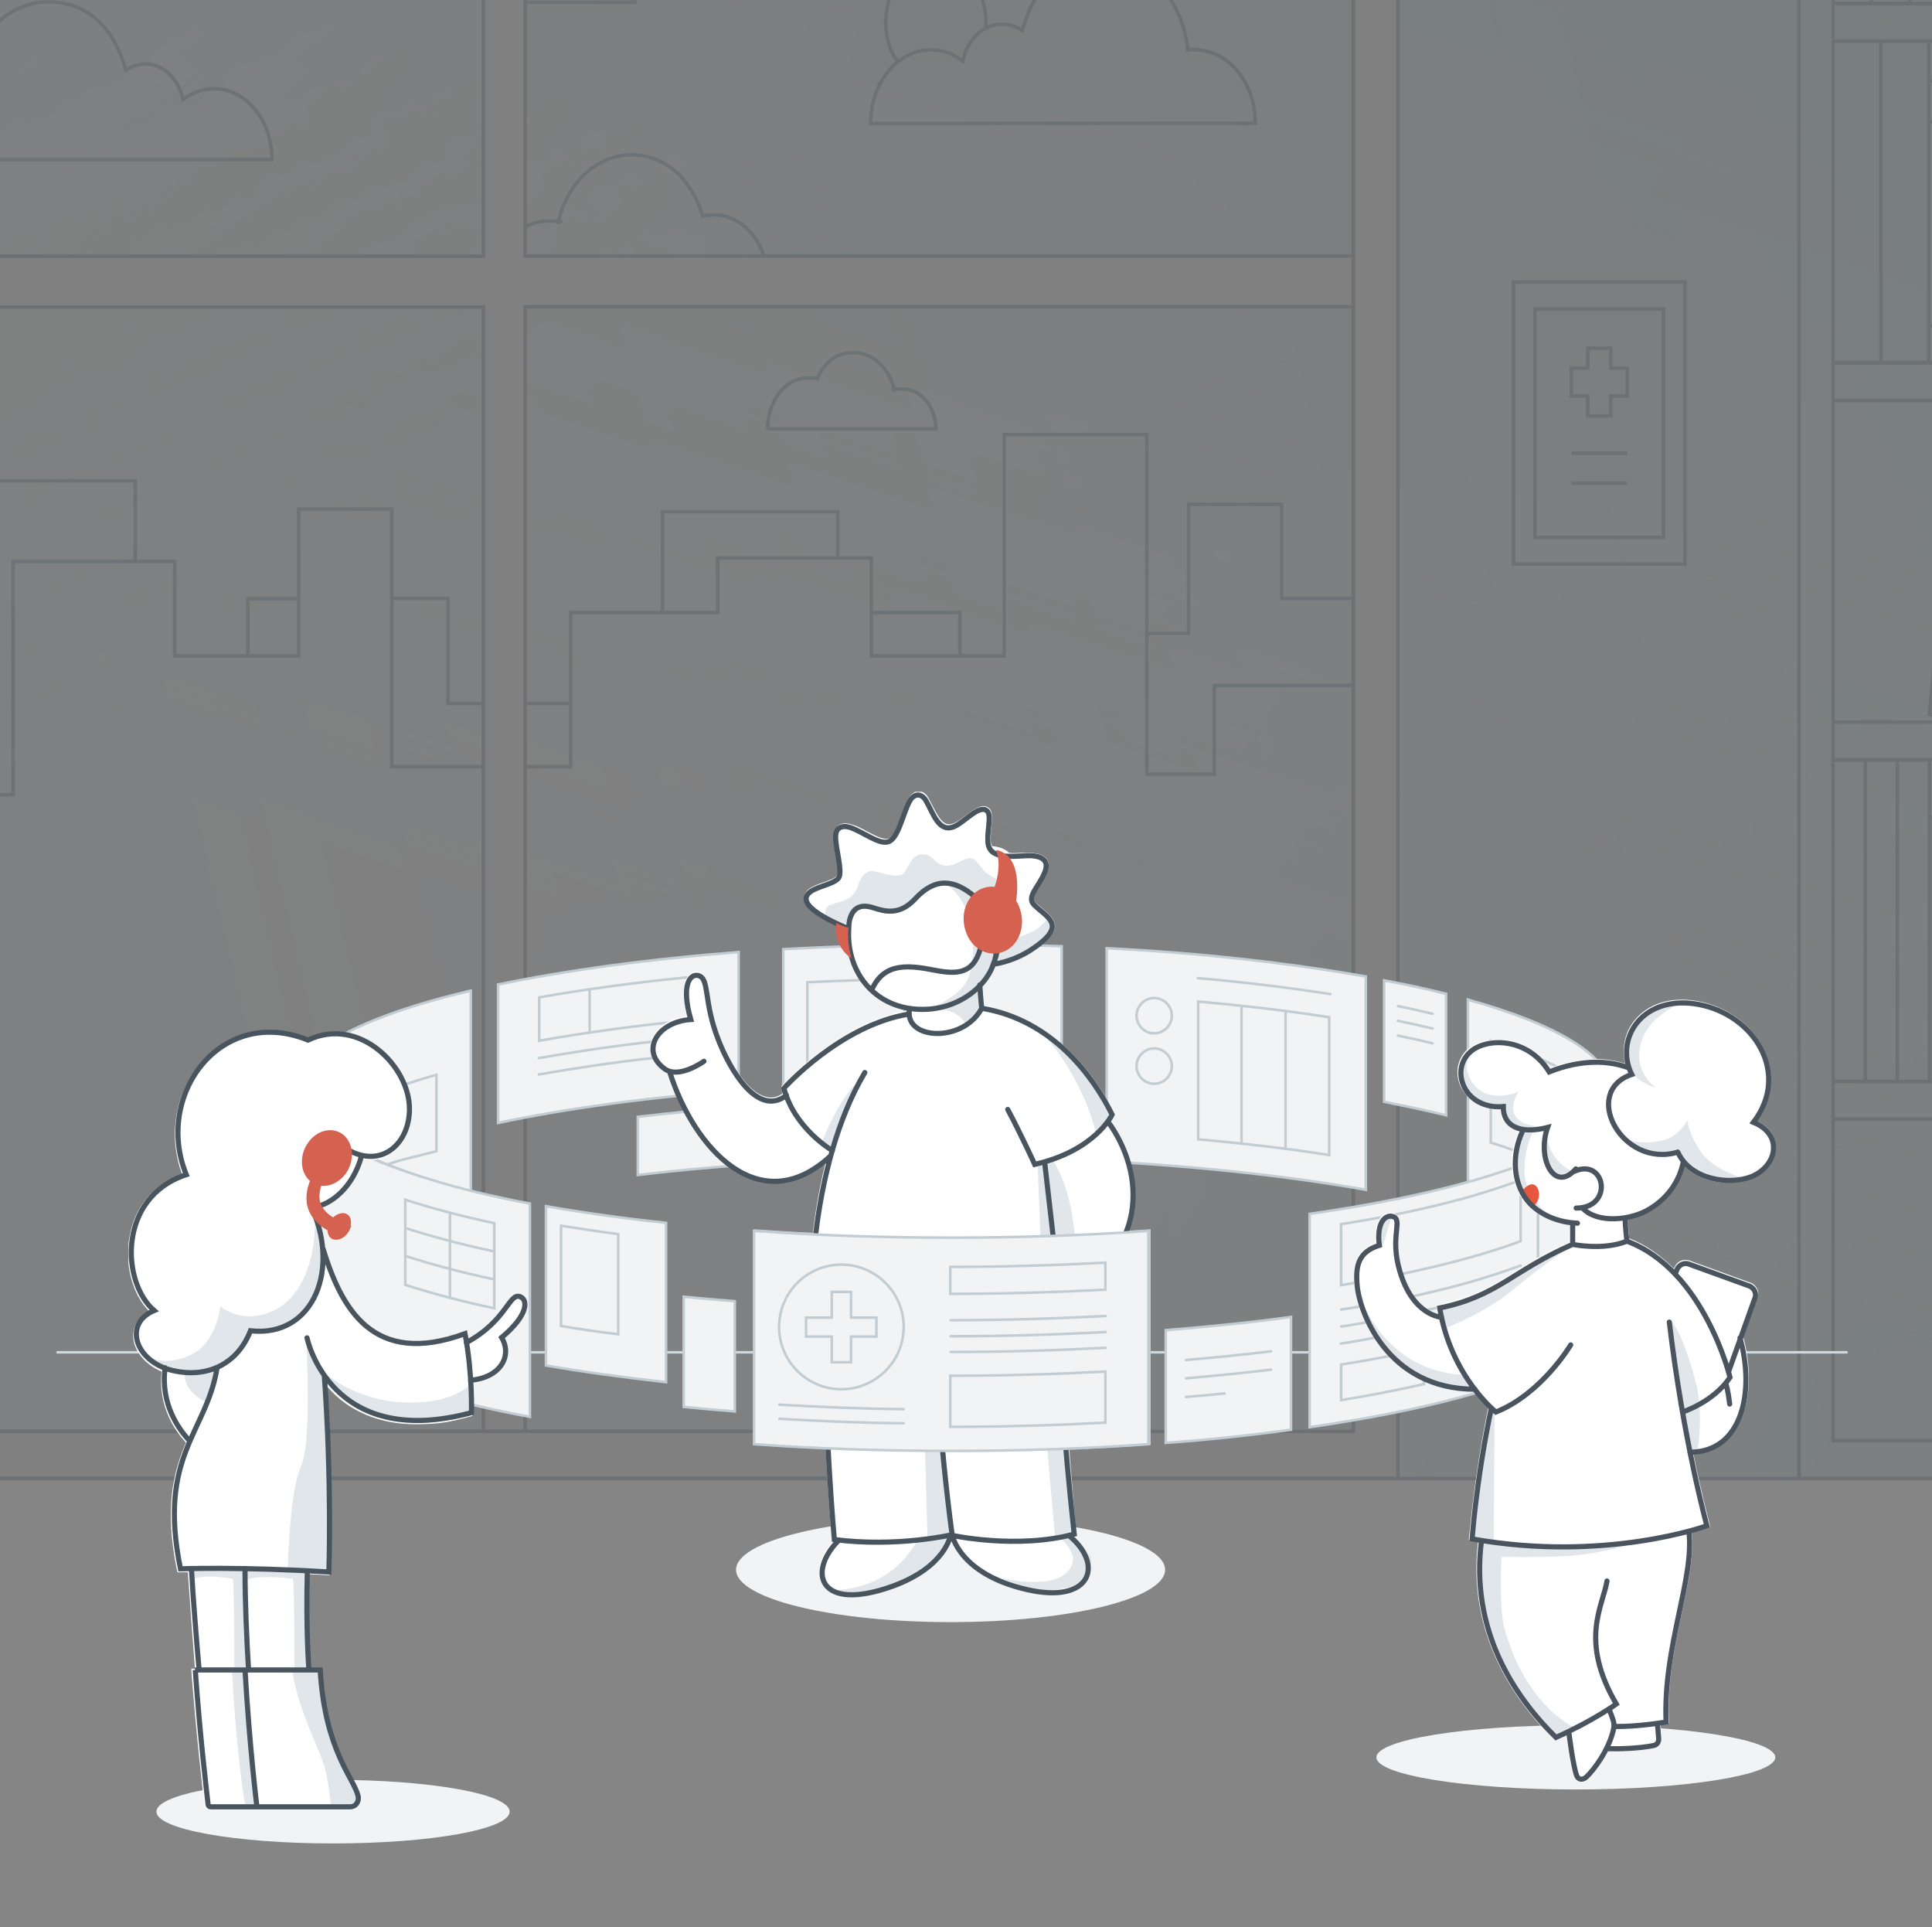 <?xml version="1.0" encoding="UTF-8"?>
<svg xmlns="http://www.w3.org/2000/svg" xmlns:xlink="http://www.w3.org/1999/xlink" version="1.1" viewBox="0 0 601.6 600">
  <rect x="0" y="0" width="601.6" height="600" fill="#333333" stroke="none"/>
  <!-- Generator: Adobe Illustrator 29.8.2, SVG Export Plug-In . SVG Version: 2.1.1 Build 3)  -->
  <defs>
    <style>
      .st0, .st1, .st2, .st3, .st4, .st5, .st6 {
        fill: none;
      }

      .st7, .st1, .st2 {
        stroke-width: 1.1px;
      }

      .st7, .st1, .st2, .st3 {
        stroke: #c2ccd3;
      }

      .st7, .st1, .st2, .st3, .st4, .st5, .st8 {
        stroke-miterlimit: 10;
      }

      .st7, .st2, .st3, .st4, .st5, .st6 {
        stroke-linecap: round;
      }

      .st7, .st9 {
        fill: #f2f3f4;
      }

      .st10 {
        fill: url(#linear-gradient2);
      }

      .st11 {
        opacity: .2;
      }

      .st11, .st12 {
        mix-blend-mode: multiply;
      }

      .st13 {
        fill: #e5573f;
      }

      .st14 {
        isolation: isolate;
      }

      .st3, .st6 {
        stroke-width: .8px;
      }

      .st15 {
        clip-path: url(#clippath-1);
      }

      .st16 {
        clip-path: url(#clippath-3);
      }

      .st17 {
        clip-path: url(#clippath-2);
      }

      .st18 {
        fill: #fff;
      }

      .st19 {
        fill: #e0e6ea;
      }

      .st20, .st8 {
        fill: #d56251;
      }

      .st21 {
        fill: url(#linear-gradient1);
      }

      .st21, .st22 {
        fill-opacity: .4;
      }

      .st23 {
        fill: url(#linear-gradient3);
        fill-opacity: .2;
      }

      .st24 {
        opacity: .4;
      }

      .st4 {
        stroke: #48545e;
      }

      .st4, .st5 {
        stroke-width: 1.6px;
      }

      .st5 {
        stroke: #49545e;
      }

      .st22 {
        fill: url(#linear-gradient);
      }

      .st8 {
        stroke: #d56251;
        stroke-width: 1.9px;
      }

      .st25 {
        clip-path: url(#clippath);
      }

      .st6 {
        stroke: #ced8dd;
        stroke-linejoin: round;
      }
    </style>
    <linearGradient id="linear-gradient" x1="-334.5" y1="660.2" x2="681.8" y2="-17.6" gradientTransform="translate(0 600) scale(1 -1)" gradientUnits="userSpaceOnUse">
      <stop offset=".5" stop-color="#f8f8f8"/>
      <stop offset="1" stop-color="#29d5fb"/>
    </linearGradient>
    <linearGradient id="linear-gradient1" x1="152.3" y1="318.6" x2="284.7" y2="710.4" gradientTransform="translate(0 600) scale(1 -1)" gradientUnits="userSpaceOnUse">
      <stop offset="0" stop-color="#f2f3f4" stop-opacity="0"/>
      <stop offset=".5" stop-color="#80e3e5" stop-opacity=".6"/>
      <stop offset="1" stop-color="#1ca2c2"/>
    </linearGradient>
    <linearGradient id="linear-gradient2" x1="81" y1="417.1" x2="-235.3" y2="769.3" gradientTransform="translate(0 600) scale(1 -1)" gradientUnits="userSpaceOnUse">
      <stop offset="0" stop-color="#fafafa" stop-opacity="0"/>
      <stop offset="1" stop-color="#80e3e5"/>
    </linearGradient>
    <linearGradient id="linear-gradient3" x1="577.8" y1="431.1" x2="-439.9" y2="192.5" gradientTransform="translate(0 600) scale(1 -1)" gradientUnits="userSpaceOnUse">
      <stop offset="0" stop-color="#fff" stop-opacity="0"/>
      <stop offset="1" stop-color="#80e3e5"/>
    </linearGradient>
    <clipPath id="clippath">
      <rect class="st0" x="40" y="320.6" width="124.3" height="242.8"/>
    </clipPath>
    <clipPath id="clippath-1">
      <rect class="st0" x="421.6" y="311.1" width="131.5" height="246.2"/>
    </clipPath>
    <clipPath id="clippath-2">
      <rect class="st0" x="202.5" y="246.5" width="160.3" height="258.5"/>
    </clipPath>
    <clipPath id="clippath-3">
      <rect class="st0" x="234.4" y="382.8" width="123.7" height="69.3"/>
    </clipPath>
  </defs>
  <g class="st14">
    <g id="Layer_1">
      <g class="st24">
        <path class="st9" d="M-375.8,603.2c-10.1,0-18.2-9.9-18.2-22.2V-45.8c0-12.3,8.2-22.2,18.2-22.2H689.8c10.1,0,18.2,9.9,18.2,22.2v626.7c0,12.3-8.2,22.2-18.2,22.2H-375.8Z"/>
        <path class="st2" d="M421.4,213.4h-43.3v27.6h-21v-105.7h-44.4v68.9h-41.4v-30.5h-47.8v17h-45.8v48h-55.7v-80.2h-29v45.7h-38.6v-29.4H4.1v72.6h-36.1v-45.4h-32.1v32.6h-24.6v-44.2h-18.7M42.1,174.7v-25H-9.2v40.5h-38v-55h-35.2v31.9h-25M121.9,186.3h17.6v32.7h38.1M77.2,204.2v-17.8h15.7M206.3,190.7v-31.4h54.6v14.4M271.2,190.7h27.7v13.4M357,197.2h13.1v-40.2h29v29.3h22.2"/>
        <path class="st2" d="M-12.8,27.7c.8,0,1.5,0,2.3.2C-9,12.5,1.8.6,14.9.6s20.9,8.9,24.3,21.3c1.8-1.2,3.8-2,6-2,5.7,0,10.4,4.7,11.8,11.1,2.8-2.1,6.1-3.4,9.6-3.4,10,0,18.1,9.9,18.1,22.1H-31c0-12.2,8.1-22.1,18.1-22.1h0Z"/>
        <path class="st2" d="M185.3,85.1h-29.9c.9-9.2,7.2-16.3,15-16.3s2.3.2,3.4.5c2.7-12.2,11.9-21.1,22.8-21.1s19,8,22.2,19.1c1.1-.3,2.3-.4,3.5-.4,8.7,0,15.8,8,16.7,18.3h-53.6Z"/>
        <path class="st2" d="M238.9,133.5h52.5c0-6.9-4.6-12.4-10.2-12.4s-1.9.2-2.7.4c-1.5-6.8-6.6-11.7-12.6-11.7s-9.2,3.3-11.4,8.1c-.9-.2-1.7-.3-2.6-.3-3,0-5.7,1.2-7.9,3.2,0,0-5,4.4-5,12.7h0Z"/>
        <path class="st2" d="M189.2-9.8c-.6,0-1.3,0-1.9.3-2.6-5-7.1-8.3-12.3-8.3s-11,4.3-13.3,10.5c-.4,0-.8-.1-1.3-.1-3.7,0-6.7,3.6-6.7,8.1h44c0-5.8-3.8-10.4-8.6-10.4Z"/>
        <path class="st2" d="M-84.2-1.9c.8,0,1.6.1,2.3.3,3.2-6.1,8.7-10.2,15.1-10.2s13.5,5.3,16.3,12.9c.5-.1,1-.2,1.6-.2,4.5,0,8.2,4.5,8.2,10h-54c0-7.1,4.7-12.8,10.5-12.8Z"/>
        <path class="st7" d="M291.4,26c8.6,0,15.6-8.5,15.6-19s-7-19-15.6-19-15.6,8.5-15.6,19,7,19,15.6,19Z"/>
        <path class="st7" d="M372.2,15.4c-.8,0-1.6,0-2.3.2-1.7-15.9-12.8-28.2-26.4-28.2s-21.6,9.2-25.2,22.1c-1.8-1.3-4-2-6.3-2-5.9,0-10.8,4.9-12.2,11.5-2.9-2.2-6.3-3.5-9.9-3.5-10.4,0-18.8,10.2-18.8,22.9h119.8c0-12.6-8.4-22.9-18.8-22.9h0Z"/>
        <g class="st11">
          <path class="st22" d="M-394-68H708v671.2H-394V-68Z"/>
          <path class="st21" d="M-394-68H708v671.2H-394V-68Z"/>
          <path class="st10" d="M-394-68H708v671.2H-394V-68Z"/>
          <path class="st23" d="M-394-68H708v671.2H-394V-68Z"/>
        </g>
        <path class="st18" d="M-394,459.8H708v131.2c0,6.7-4.5,12.2-10,12.2H-384c-5.5,0-10-5.4-10-12.2v-131.2Z"/>
        <path class="st1" d="M-394,460.3H708M-246.3-68V460.3M-394,448.5h137.2V-68,1.1h-19.3M-394,12.8h137.2M-256.8,12.8V1.1h-137.2M-256.8,12.8h-14.9M-256.8,12.8v99.9h-14.9M-394,124.7h137.2v-11.7h-137.2M-394,236.5h137.2v-11.7h-137.2M-394,348.4h137.2v-11.7h-137.2,17.6M-355.3,348.4v100.1M-376.4,336.7v-82.2M-376.4,336.7h13.4M-376.4,254.5h-17.6M-376.4,254.5h13.4M-363,254.5v82.2M-363,254.5h13.4M-363,336.7h13.4M-349.6,254.5v82.2M-349.6,254.5h13.4M-349.6,336.7h13.4M-336.2,254.5v82.2M-336.2,254.5h13.4M-336.2,336.7h13.4M-322.8,254.5v82.2M-322.8,254.5h18.7M-322.8,336.7h18.7M-304.1,254.5v82.2M-304.1,254.5h18.7M-304.1,336.7h18.7M-285.5,254.5v82.2M-285.5,254.5h18.7M-285.5,336.7h18.7M-266.8,254.5v82.2M-266.8,254.5h10v82.2h-10M-304.1,262.7h37.3M-304.1,328.6h37.3M-383.4,124.7v100.1M-363,124.7v100.1M-334,124.7h-8.6v100.1h8.6M-334,124.7v100.1M-334,124.7h8.6M-334,224.8h8.6M-325.4,124.7v100.1M-325.4,124.7h8.6v100.1M-325.4,224.8h8.6M-316.7,224.8v-95h12.6v95h-12.6ZM-291.5,129.9h-12.6v95h12.6M-291.5,129.9v95M-291.5,129.9h12.6v95h-12.6M-342.6,135.3h-51.4M-342.6,213.4h-51.4M-286.6,12.8h-14.9v99.9h14.9M-286.6,12.8v99.9M-286.6,12.8h14.9M-286.6,112.8h14.9M-271.7,12.8v99.9M-276.1-68V1.1M-276.1,1.1h-19.3v-69.1M-301.6-68V1.1M-301.6,1.1h6.2v-69.1M-301.6,1.1h-6.2v-69.1M-314-68V1.1h6.2v-69.1M-394,113h58v-16.8h-58M-314-14V1.1h-57.6v-15.1M-314-14h-57.6M-314-14v-15.1M-371.6-14v-15.1h57.6M-314-29h-49,0v-15.1h49v15.1ZM560.2,460.2V-68M570.8-68V448.5h137.2M708,1.1h-137.2v11.7h137.2M708,113h-137.2v11.7h137.2M708,224.8h-137.2v11.7h137.2M708,336.7h-137.2v11.7h137.2M669.3,348.4v100.1M708,254.5h-17.6M690.4,254.5v82.2M690.4,254.5h-13.4M690.4,336.7h17.6M690.4,336.7h-13.4M677,336.7v-82.2M677,336.7h-13.4M677,254.5h-13.4M663.6,336.7v-82.2M663.6,336.7h-13.4v-82.2h13.4M621.4,336.7h28.8v-82.2h-28.8M621.4,336.7v-82.2M621.4,336.7h-20.5M621.4,254.5h-20.5v82.2M600.8,336.7h-10M600.8,336.7v-100.1h-10M590.8,336.7v-100.1M590.8,336.7h-10v-100.1h10M697.4,224.8v-100.1M677,124.7v100.1M645,224.8h11.6v-100.1h-11.6M645,224.8v-100.1M645,224.8h-11.6M645,124.7h-11.6M633.4,224.8v-100.1M633.4,224.8h-11.6v-100.1h11.6M656.6,135.3h51.4M656.6,213.4h51.4M600.6,112.8h21.2M600.6,112.8V25.2h21.2M600.6,112.8h-14.9M600.6,112.8V12.8h-14.9M621.8,112.8V25.2M621.8,112.8h21.2M621.8,25.2h21.2M643,112.8V25.2M643,112.8h21.2M643,25.2h21.2M664.2,112.8V25.2M664.2,112.8h21.2M664.2,25.2h21.2v87.6M685.4,112.8h11.3v-50h-11.3v50ZM708,62.8h-11.3v50h11.3M585.7,112.8V12.8M585.7,112.8h-14.9V12.8h14.9M632.4-68V1.1h11.9M644.3,1.1v-69.1M644.3,1.1h11.9v-69.1M570.8-68V1.1h11.9M582.7,1.1v-69.1M582.7,1.1h11.9M594.7,1.1v-69.1M594.7,1.1h18.5v-69.1M656.2-68V1.1h11.9v-69.1M708-14h-39.9V1.1h39.9M708-22.8h-39.9v8.9h39.9M685.4,37.9h-84.7M685.4,101.4h-84.7M594.7-7.3h37.8M594.7-13.9h37.8M650.2,267.4h40.2M650.2,275h40.2M650.2,316.7h40.2M650.2,324.3h40.2M-166,84.3v-25.7h-21.7v37.2h15.2M-216.3,182.9v-8.7M-192.2,162.2h8v-12.3M-169.7,100.1v8.3l3.8-2.3,3.8,2.3v-8.3M506.7,141.1h-17.3M489.3,150.4h17.3M-340,393.2h-8.6v10.5h8.6v-10.5ZM-361.5,393.2h-8.6v10.5h8.6v-10.5ZM-301.6,35.1l-13.3-2.6-10.3,77.7,13.3,2.6,10.3-77.7ZM621.6,146.1l-13.4-1.9-7.4,78.2,13.4,1.9,7.4-78.2ZM-256.8,140.8h-22v84h22v-84ZM-256.8,157.9h-22v49.9h22v-49.9ZM-345,79.4h-43.6v16.8h43.6v-16.8ZM-303.2,46.7l-13.3-2.6-7.2,54.5,13.3,2.6,7.2-54.5ZM-303.9,52.5l-13.3-2.6-5.7,42.7,13.3,2.6,5.7-42.7ZM-363,268h-13.4v55.2h13.4v-55.2ZM-363,274.8h-13.4v41.7h13.4v-41.7ZM-349.6,79.4h-34.5v16.8h34.5v-16.8h0ZM654,403.7h8.6v-10.5h-8.6v10.5ZM675.5,403.7h8.6v-10.5h-8.6v10.5ZM570.8,336.7h10v-100.1h-10v100.1ZM621.2,150.7l-13.4-1.9-6.5,69,13.4,1.9,6.5-69ZM-149.5,32.9h-54.6v88.7h54.6V32.9ZM-155.5,40.2h-42.5v74.1h42.5V40.2ZM-200.1,152.1c-9.3,0-17.5,5.7-22.5,14.3,4.9,8.6,13.2,14.3,22.5,14.3s17.5-5.7,22.5-14.3c-4.9-8.6-13.2-14.3-22.5-14.3ZM-200.1,156c-4.7,0-8.5,4.6-8.5,10.4s3.8,10.4,8.5,10.4,8.5-4.6,8.5-10.4-3.8-10.4-8.5-10.4ZM-173,139.7h-54.2v53.3h54.2v-53.3ZM-177.6,144.3h-13.3v5.5h13.3v-5.5ZM-209.6,182.9h-13.3v5.5h13.3v-5.5ZM-200,160.5c-2.6,0-4.8,2.6-4.8,5.8s2.1,5.8,4.8,5.8,4.8-2.6,4.8-5.8-2.1-5.8-4.8-5.8ZM-169.3,135.3h-61.6v62.1h61.6v-62.1ZM-162.1,91h-2.2v-2.7h-3.1v2.7h-2.2v3.9h2.2v2.7h3.1v-2.7h2.2v-3.9ZM-172.9,92.9c0,4.7,3.1,8.6,6.9,8.6s7-3.8,7-8.6-3.1-8.6-6.9-8.6-7,3.8-7,8.6ZM524.7,87.8h-53.4v87.8h53.4v-87.8ZM518,96.2h-40v71.1h40v-71.1ZM506.7,114.6h-5.1v-6.2h-7.2v6.2h-5.1v8.7h5.1v6.2h7.2v-6.2h5.1v-8.7Z"/>
        <path class="st7" d="M-121.3,460.3V-37.1c0-6.8,4.5-12.4,10.2-12.4H425.1c5.6,0,10.2,5.5,10.2,12.4v497.3H-121.3ZM-107.4-34.9v480.5H421.4V-34.9H-107.4ZM421.4,79.7H163.5V-34.9h-13v114.7H-107.4v15.8H150.5v350h13V95.5h257.9v-15.8Z"/>
      </g>
      <g>
        <path class="st6" d="M17.9,421h557.1"/>
        <path class="st9" d="M450.3,347.2v-37.8c-6-1.5-12.4-2.9-19.3-4.2v37.8c6.9,1.4,13.2,2.7,19.3,4.2Z"/>
        <path class="st9" d="M155.1,306.5v43.1c21.2-4.5,46.6-8,74.9-10.1v-43.1c-28.3,2.2-53.7,5.7-74.9,10.1Z"/>
        <path class="st9" d="M330.6,294.6c-11.1-.4-22.5-.6-34.1-.6-18.2,0-35.8.6-52.6,1.5v66.4c16.8-1,34.4-1.5,52.6-1.5s23,.2,34.1.6v-66.4Z"/>
        <path class="st9" d="M344.6,295.2v66.4c30,1.6,57.4,4.7,80.7,8.8v-66.4c-23.3-4.1-50.7-7.3-80.7-8.8Z"/>
        <path class="st9" d="M229.9,362.8v-18.1c-10.9.8-21.4,1.8-31.3,3v18.1c10-1.2,20.5-2.2,31.3-3Z"/>
        <path class="st3" d="M450.3,347.2v-37.8c-6-1.5-12.4-2.9-19.3-4.2v37.8c6.9,1.4,13.2,2.7,19.3,4.2Z"/>
        <path class="st3" d="M446.1,315.6c-3.4-.8-7-1.6-10.8-2.4"/>
        <path class="st3" d="M446.1,320.2c-3.4-.8-7-1.6-10.8-2.4"/>
        <path class="st3" d="M446.1,324.8c-3.4-.8-7-1.6-10.8-2.4"/>
        <path class="st3" d="M155.1,306.5v43.1c21.2-4.5,46.6-8,74.9-10.1v-43.1c-28.3,2.2-53.7,5.7-74.9,10.1Z"/>
        <path class="st3" d="M216.7,304c-17.7,1.7-34.1,3.9-48.8,6.5v13.5c14.7-2.6,31.2-4.9,48.8-6.5v-13.5Z"/>
        <path class="st3" d="M203.1,324.3c-12.6,1.4-24.4,3.2-35.3,5.1"/>
        <path class="st3" d="M203.1,329.4c-12.6,1.4-24.4,3.2-35.3,5.1"/>
        <path class="st3" d="M330.6,294.6c-11.1-.4-22.5-.6-34.1-.6-18.2,0-35.8.6-52.6,1.5v66.4c16.8-1,34.4-1.5,52.6-1.5s23,.2,34.1.6v-66.4Z"/>
        <path class="st3" d="M344.6,295.2v66.4c30,1.6,57.4,4.7,80.7,8.8v-66.4c-23.3-4.1-50.7-7.3-80.7-8.8Z"/>
        <path class="st3" d="M414.3,309.5c-12.7-2-26.6-3.7-41.3-5"/>
        <path class="st3" d="M229.9,362.8v-18.1c-10.9.8-21.4,1.8-31.3,3v18.1c10-1.2,20.5-2.2,31.3-3Z"/>
        <path class="st3" d="M281.7,337.8v-33c-10.4.2-20.4.5-30.3,1v33c9.8-.5,19.9-.8,30.3-1Z"/>
        <path class="st3" d="M183.6,307.9v13.5"/>
        <path class="st3" d="M359.4,321.7c3,0,5.5-2.5,5.5-5.5s-2.5-5.5-5.5-5.5-5.5,2.5-5.5,5.5,2.5,5.5,5.5,5.5Z"/>
        <path class="st3" d="M359.4,337.4c3,0,5.5-2.5,5.5-5.5s-2.5-5.5-5.5-5.5-5.5,2.5-5.5,5.5,2.5,5.5,5.5,5.5Z"/>
        <path class="st3" d="M413.9,359.6v-42.9c-12.7-2-26.3-3.6-40.8-4.9v42.9c14.5,1.3,28.2,2.9,40.8,4.9Z"/>
        <path class="st3" d="M386.6,313.3v42.6"/>
        <path class="st3" d="M400.3,314.8v42.6"/>
        <path class="st9" d="M91.4,339.6c0,12,21,23,55.3,31.2v-62.4c-34.3,8.1-55.3,19.1-55.3,31.2h0Z"/>
        <path class="st9" d="M501.8,339.6c0-10.8-16.7-20.6-44.6-28.4v56.8c27.9-7.8,44.6-17.7,44.6-28.4h0Z"/>
        <path class="st9" d="M457.1,368c-.3,0-.6.2-.9.2l.9-.2Z"/>
        <path class="st3" d="M146.6,308.4v62.3"/>
        <path class="st3" d="M120.8,362.5c4.5-1.7,9.6-2.6,15.1-4.1v-23.8c-12.3,3.5-22.5,7.3-30,11.6v9.6"/>
        <path class="st3" d="M486.7,356.8v-23.7c-6-3.3-13.5-6.3-22.5-9.2v31.8c5.2,1.6,9.8,3.3,14,5.1"/>
        <path class="st9" d="M170,375.5v49.6c11.6,2,24.1,3.7,37.4,5.2v-49.6c-13.4-1.4-25.9-3.2-37.4-5.2Z"/>
        <path class="st9" d="M363,414.1v35.1c13.7-1,26.8-2.4,39-4.1v-35.1c-12.3,1.7-25.3,3-39,4.1Z"/>
        <path class="st9" d="M212.9,403.7v34.3c5.2.5,10.5,1,15.9,1.4v-34.3c-5.4-.4-10.7-.9-15.9-1.4Z"/>
        <path class="st9" d="M407.9,377.9v66.4c56.5-8.1,93.9-22.3,93.9-38.3v-66.4c0,16.1-37.4,30.2-93.9,38.3Z"/>
        <path class="st9" d="M165,374.6c-45-8.4-73.6-21-73.6-35.1v66.4c0,14.1,28.6,26.7,73.6,35.1v-66.4Z"/>
        <path class="st3" d="M501.8,339.6v66.4"/>
        <path class="st3" d="M170,375.5v49.6c11.6,2,24.1,3.7,37.4,5.2v-49.6c-13.4-1.4-25.9-3.2-37.4-5.2Z"/>
        <path class="st3" d="M363,414.1v35.1c13.7-1,26.8-2.4,39-4.1v-35.1c-12.3,1.7-25.3,3-39,4.1Z"/>
        <path class="st3" d="M395.8,420.7c-8.4,1-17.3,1.9-26.5,2.7"/>
        <path class="st3" d="M395.8,426.4c-8.4,1-17.3,1.9-26.5,2.7"/>
        <path class="st3" d="M381.3,433.8c-4,.4-8,.8-12,1.1"/>
        <path class="st3" d="M146.6,308.4c-34.3,8.1-55.3,19.1-55.3,31.2M91.4,339.6c0,12,28.6,26.7,73.6,35.1v66.4c-45-8.4-73.6-21-73.6-35.1v-66.4Z"/>
        <path class="st3" d="M457.1,368v-56.8c27.9,7.8,44.6,17.7,44.6,28.4,0,16.1-37.4,30.2-93.9,38.3v66.4c56.5-8.1,93.9-22.3,93.9-38.3"/>
        <path class="st3" d="M212.9,403.7v34.3c5.2.5,10.5,1,15.9,1.4v-34.3c-5.4-.4-10.7-.9-15.9-1.4Z"/>
        <path class="st3" d="M473.5,367.4c-4.9,1.8-10.4,3.6-16.3,5.3-11.5,3.2-24.8,6.1-39.6,8.4v19c22.5-3.7,41.7-8.4,55.9-13.7v-19Z"/>
        <path class="st3" d="M473.5,394c-4.9,1.8-10.4,3.6-16.3,5.3-11.5,3.2-24.8,6.1-39.6,8.4"/>
        <path class="st3" d="M473.5,399.3c-4.9,1.8-10.4,3.6-16.3,5.3-11.5,3.2-24.8,6.1-39.6,8.4"/>
        <path class="st3" d="M431,415.9c-4.3.8-8.8,1.7-13.5,2.4"/>
        <path class="st3" d="M494.4,356.4c-3.8,3.1-9,6.1-15.5,8.8v47.2c6.5-2.8,11.7-5.7,15.5-8.8v-47.2Z"/>
        <path class="st3" d="M192.5,415.4v-31.2c-6.1-.8-12.1-1.7-17.8-2.6v31.2c5.7,1,11.6,1.8,17.8,2.6Z"/>
        <path class="st3" d="M126.2,373.5v26.5c8,2.6,17.4,5.1,27.7,7.3v-26.5c-10.4-2.2-19.6-4.7-27.7-7.3Z"/>
        <path class="st3" d="M153.9,389.6c-10.4-2.2-19.6-4.7-27.7-7.3"/>
        <path class="st3" d="M153.9,398.3c-10.4-2.2-19.6-4.7-27.7-7.3"/>
        <path class="st3" d="M140.1,377.6v26.4"/>
        <path class="st3" d="M443.4,419.9c-8,1.8-16.6,3.5-25.8,4.9v11.1c9.2-1.5,17.8-3.2,25.8-5v-11.1h0Z"/>
        <path class="st9" d="M296.5,385.2c-21.4,0-42-.7-61.4-2.1v66.4c19.4,1.4,40,2.1,61.4,2.1s42-.7,61.4-2.1v-66.4c-19.4,1.4-40,2.1-61.4,2.1Z"/>
        <path class="st3" d="M296.5,385.2c-21.4,0-42-.7-61.4-2.1v66.4c19.4,1.4,40,2.1,61.4,2.1s42-.7,61.4-2.1v-66.4c-19.4,1.4-40,2.1-61.4,2.1Z"/>
        <path class="st3" d="M243,437.3c12.5.7,25.4,1.3,38.7,1.4"/>
        <path class="st3" d="M243,441.7c12.5.7,25.4,1.3,38.7,1.4"/>
        <path class="st3" d="M262.3,432.5c10.7,0,19.4-8.7,19.4-19.4s-8.7-19.4-19.4-19.4-19.4,8.7-19.4,19.4,8.7,19.4,19.4,19.4Z"/>
        <path class="st3" d="M273.3,410.2h-7.9v-8h-6v8h-8v5.9h8v8h6v-8h7.9v-5.9Z"/>
        <path class="st3" d="M296.5,402.8c16.6,0,32.7-.5,48-1.3v-8.4c-15.5.8-31.6,1.3-48,1.3h-.3v8.4h.3Z"/>
        <path class="st3" d="M296.5,444.2c16.6,0,32.7-.5,48-1.3v-15.9c-15.5.8-31.6,1.3-48,1.3h-.3v15.9h.3Z"/>
        <path class="st3" d="M344.6,409.7c-15.5.8-31.6,1.3-48,1.3h-.3"/>
        <path class="st3" d="M344.6,414.6c-15.5.8-31.6,1.3-48,1.3h-.3"/>
        <path class="st3" d="M344.6,419.6c-15.5.8-31.6,1.3-48,1.3h-.3"/>
        <g class="st12">
          <path class="st9" d="M103.7,573.9c30.4,0,55-4.4,55-9.9s-24.6-9.9-55-9.9-55,4.4-55,9.9,24.6,9.9,55,9.9Z"/>
        </g>
        <g class="st25">
          <g>
            <path class="st18" d="M162.3,402.9c-2.1-.8-3.3.9-5.1,3.3-2.1,2.8-5.1,6.9-11.5,10.6,0-.6-.2-1-.3-1.6l-.2-.9-.9.3c-10.4,3.8-18.7,4-25.6.6-9.9-4.9-14.6-16.7-17.6-26.5-.2-2.3-.6-4.7-1.3-7.1.6.5,1.3.9,2,1.3,0,.7.2,1.4.5,1.9.4.6,1,.9,1.6,1h.3c1.7,0,3.5-1.4,4.4-3.3.6-1.3.6-2.5,0-3.4-.4-.6-1-1-1.8-1.1-1-.2-2.3.4-3.3,1.4-1.6-1-2.7-2-3.4-3.2,2.2-.8,4.6-2.4,6.7-4.4,2.8-2.9,4.9-6.6,6.2-10.8,2.9.5,5.7,0,8.2-1.4,4.3-2.5,7-7.9,7-13.9s-5-16.1-12.3-20.7c-6.4-4.1-13.5-4.7-20.2-1.7-11.8-4.6-23.3-2.5-31.7,6-9.2,9.2-12,23.7-7.3,36.3-8.8,3.1-14.6,9.8-16.3,19-1.8,8.8.8,18.4,6,23.6-3.4,1.8-5.2,4.9-4.9,8.4.4,4.3,3.9,8.3,8.8,10.4-1.1,10.8,4.1,18.4,7.6,22.1-3.9,9.2-6.8,20.2-2.8,39.8l.2.6h.6s1,0,2.6,0c.6,8.7,1.3,18.8,2.2,30h-1.1v.9c1.6,21,3.7,38.6,4.1,41.9,0,.8.8,1.4,1.6,1.4h43.4c1.1,0,2.1-.5,2.6-1.3.6-.9.9-2,.6-3.2-.4-1.7-1.4-3.4-2.5-5.7-3.3-6.1-8.1-15.2-9.2-33.4v-.7h-3.7c-.2-2.8-.9-13.8-.5-29.3,1.9,0,3.9.2,5.9.3h.8v-.7c0-.2.9-26.4-1.2-58.5,2.1,2.5,4.6,4.9,7.9,6.9,5.7,3.5,12.4,5.3,20.1,5.3s10.8-.8,17-2.4l.6-.2v-.6s.2-4-.2-9.6c4.7-.6,8.3-2.7,10-6,1.3-2.5,1.2-5.3,0-7.9,6.8-5.7,7.3-9.4,7-11.1-.2-1.2-.9-2.1-1.9-2.5v-.2Z"/>
            <path class="st19" d="M102.2,489l-12.6-.3s.5-24.4,4.1-32.1c3.6-7.7,1.6-40.4,1.6-40.4l2,6,3.6,5.6s1.8,34,1.4,39.8c-.4,5.9-.2,21.3-.2,21.3M53,426.5s4.6.9,9.5.8,8.8-3.7,10.8-5.5c2-1.8,4.6-7.4,4.6-7.4,0,0,.4,0,3.2.2s6-.9,11.1-3.6c5.1-2.7,7.5-8.9,8.6-13.6s-.9-15.3-1.6-17.9c-.8-2.4-1.4-9.6-1.4-9.6,0,0,.7,8.2,0,15.8-.7,7.6-4,18.6-13.2,22.6-9.4,4.1-16-1.6-16-1.6,0,0-1,10.4-8.1,14.5-7.1,4.1-13.2,1.8-13.2,1.8l5.8,3.3h0ZM60.1,491.5c4.7-1.5,12.4,0,12.4,0,.5,2.8.5,27.9.5,27.9h4.5l-1.1-30.7h-16.4l.2,2.8ZM76.9,491.7c4.7-1.5,14.3-.2,14.3-.2.5,2.8.5,27.9.5,27.9h4.5l-.6-30.7-18.5-.2v3.3h0ZM72.2,519.4s1.2,25.1,4.1,42.4h3.9l-2.9-30.1-.9-12.3h-4.1ZM101.1,550.2c1.4,5.3,1.9,11.6,1.9,11.6,0,0,4,.3,5.7,0,1.7-.4,2-.9,2.6-2.3.5-1.3-2.6-6.7-6.1-14.1-3.6-7.5-5.6-26-5.6-26h-8.7c1.6,12.3,8.8,25.6,10.2,30.8ZM103.3,430.6c2.7,3.7,10.5,10.5,16.4,10,6.8,1.2,4.3,3.6,17.1,1.2,6.3-1.2,10-2.4,10-2.4v-8.8s-6,8-25.9,5.6c-16.7-3.2-21.9-11.2-21.9-11.2,0,0,1.6,1.9,4.4,5.6ZM57.4,427.4s-.2,2.9,2,5.5c2.2,2.7,5.1,3.7,5.1,3.7l2.6-7.5v-3.4s-5.3,3.3-9.7,1.6Z"/>
            <path class="st4" d="M96.4,374.5c10,20.2,1.4,42-18.4,39.8-4.1,10.5-13.6,14.8-24.1,12.4-11.6-2.6-15.8-14.5-5.9-18.7-10.2-8.7-11.5-35.2,10-42.3-10.1-24.8,10.8-52.9,37.9-41.9,16.1-7.6,31.7,8.4,31.6,21.5,0,10.6-8.5,18.6-19.1,12.7M112.6,359.8c-2.7,10-9.4,14.7-13.5,15.7M67.6,425.8c-3.3,20.4-18.6,27.3-11.4,62.6,0,0,19-.7,46.2,1,0,0,1-27.3-1.4-61M95.6,416.5s7.1,35.1,51.2,23.3c0,0,.4-11.9-2-24.6-28.7,10.5-38.5-7.9-44.2-26.4M51.4,425.8c-1.5,11.4,4.4,19.4,7.7,22.8M145.2,418c12.7-6.9,13.3-15.7,16.8-14.3,2.3.9,2.8,5.5-5.8,12.7,3.4,5.7-.3,12.5-9.7,13.3M59.6,488.3c.6,10.2,1.5,21.2,2.4,31.6M95.7,489c-.5,18.7.5,30.9.5,30.9M76.3,519.9c1.4,24,3.7,42.6,3.7,42.6M76.3,488.3c0,10.8.5,21.7,1.1,31.6M60.8,519.9c1.5,21,3.6,38.2,4,41.9,0,.4.4.7.8.7h43.4c1.9,0,2.9-1.8,2.5-3.4-1.4-5.7-10.3-14.1-11.8-39.2h-39Z"/>
            <path class="st8" d="M108,382c.8-1.8.2-3.3-1.1-3.4-1,0-2.2.6-3,1.6-4.9-2.7-6.6-6.6-4.5-12.1,2.5.6,5.5-.6,7.5-3.3,2.5-3.5,2.3-8.3-.5-10.7s-7.2-1.4-9.7,2.2c-2.5,3.5-2.3,8.3.5,10.7.2.2.3.2.5.3-3,6.8-.8,12,5.3,15.2-.2,1.4.3,2.4,1.4,2.5,1.4.2,3.1-1.1,3.8-2.9h0Z"/>
          </g>
        </g>
        <g class="st15">
          <g>
            <g class="st12">
              <path class="st9" d="M490.7,557.1c-34.3,0-62.1-4.5-62.1-10s27.8-10,62.1-10,62.1,4.5,62.1,10-27.8,10-62.1,10Z"/>
            </g>
            <path class="st18" d="M524.6,363.1c2.1,2.1,4.8,3.6,8,4.4,1.8.5,3.8.7,5.7.7s5.1-.4,7.3-1.3c4.5-1.8,7.3-5.6,7.3-9.6s-2.1-6.5-5.8-8.3c4.5-6.4,5.6-13.6,2.9-20.6-3.3-8.4-11.3-14.8-21.1-16.7-8.6-1.6-15.9.7-20.2,6.3-2.9,3.7-3.7,8.6-2.7,13.1-5.2-1.7-13.1-2.5-23.5,1.4-3.2-4.9-8-8-13.5-8.8-4.7-.6-9.3.6-12.1,3-3.1,2.9-3.9,7.3-2.2,11.3,1.6,3.6,5.7,7.3,12.3,7,.2,2.2,1,4.1,2.6,5.3.9.7,2,1.2,3.3,1.5-2.8,6.3-2.9,13.2-.4,18.6l.2.5s0,0,0,.2c.2.2.2.5.4.7,0,.2.2.3.2.4.2.2.3.5.5.7.2.2.2.3.4.6.2.2.2.3.4.6.2.3.6.6.9,1,3.2,3.3,7.9,5.5,13.1,6.1v5.4c-7.3,3.2-12.5,6.5-17.1,9.3-7,4.3-13,8-23.7,10.2l-.7.2.2.7c0,.6.2,1.3.3,1.9-2.4-.6-8-3.1-11.2-13.6-1.7-5.7-1.3-9.7-1-12.4.2-2.5.5-4.5-1.8-5.3-1.1-.3-2.2,0-3.1.6-1,.9-2.5,3.1-2.1,8.5-6.3,2.5-7.3,7.2-6.7,13.4.3,3.7,2.5,12.1,8.5,19.6,4.9,6.1,13.8,13.2,28.6,13.3,1.8,2.3,3.4,4.1,4.6,5.3-4.5,21.8-5.9,40.3-6,40.5v.7l.6.2c.7.2,1.4.2,2.2.4-3.3,28.2,10.9,48.9,23.5,61.3l.4.4.5-.2c1.1-.5,2.2-1,3.2-1.4.3,2.6,1.4,10.3,2.5,13,.3.8,1,1.4,1.8,1.5h.6c.7,0,1.4-.3,2.1-1,1.7-1.7,4.1-4.9,6.1-8.6h1c3.7,0,9.2-.2,13.4-1.1,1.3-.3,2.2-1.5,2.1-2.9l-.3-4.2c1.2-.2,2-.3,2-.3h.6v-.8c-.6-12.1,1.9-23.8,4.1-34.2,2-9.4,3.7-17.5,3-24.5,3.2-.9,5-1.5,5.1-1.5l.7-.2-.2-.7c0-.2-2.3-8.4-5.1-22.1,5.2-.2,9.5-2.5,12.5-6.5,5-6.7,6.2-18.4,3-30l4.5-12.3c.3-.9.3-1.9-.2-2.7-.5-.8-1.1-1.5-2.1-1.8l-19-6.9c-1.9-.6-3.9.3-4.6,2.2l-.2.3c-3.9-3.9-8.5-7.3-13.9-9.4,0-1-.3-3.3-.5-6.1,2.7-.6,5.3-1.5,7.4-2.8,5.2-3.2,8.8-8.1,10.4-13.9l-.3.2Z"/>
            <path class="st19" d="M484.5,366.1s-2.5-1.7-3.2-5.4.3-8.1.3-8.1c.4,8.7,7.6,11.9,7.6,11.9-1.9,2.7-4.8,1.6-4.8,1.6Z"/>
            <path class="st19" d="M477.9,351.8l1.9-.9c-1.3-.2-9.8-.7-8.5-7.3.5-2.4,1.6-3.7,1.6-3.7,0,0-4.6,2-9.2.9-4.6-1.1-8.7-7.2-6.2-12.1,0,0-3,3-2.5,6.9.5,3.8,3.3,6.3,3.3,6.3l3.5,1.9,4.4.8,1.6.2s.2,2,1.6,4.2c1.4,2.3,4.9,2.9,4.9,2.9h3.7c0,0,0,0,0,0Z"/>
            <path class="st19" d="M523.5,312.4c-7.7-.5-13.6,5.5-14.7,7.1-1.9,2.8-2.4,6.6-2.4,6.6,0,0-.5,3.9,1.3,7,2.3,4.1,7.9,5.5,7.9,5.5,0,0-7.3-4.8-4.6-14,2.5-8.7,12.5-12.2,12.5-12.2h0,0Z"/>
            <path class="st19" d="M518.1,354.9c-7.1,1.9-12.2-.4-12.2-.4,0,0,2.3,3,6.8,4.2,4.4,1.3,7.8.5,7.8.5l1.9-.7c0,.2.2.5.2.7l1.9,3.8,5.6,2.7s11.8,2.5,12.8,1c0,0-10.2-2.4-14.1-9.3-3.2-5.5-3.3-7.9-3.2-8.6v-.2s-.2.2-.4.6c-.9,1.4-3.4,4.8-7,5.7h0,0Z"/>
            <path class="st19" d="M464,438.5l-5.9,39.9,7,1.4.3-39.9-1.4-1.4Z"/>
            <path class="st19" d="M528.5,451.8s1.9-8.9,0-19.7c0,0-3.8-15.7-8.1-21,0,0,1.2,13.9,2,21,1.5,6.8,4,19.7,4,19.7h2.1Z"/>
            <path class="st19" d="M461.4,478.9s-.9,6.6-.3,12.1c.5,5.5,1.1,13.3,3.4,18.3,2.3,5.1,4.6,10.5,4.6,10.5l3.3,6.8,5.1,6.9,7,7.6,6-3.2s-15.5-6.4-22.2-31.6c-.9-3.5-1.3-14.3-.7-21.6,3.4,0,9.7.2,18.7-.2,14.1-.5,25.9-5.4,26.5-5.5l-17.3,1.8s-12,.8-18.7,0c-6.7-.8-12.6-1.6-12.6-1.5l-2.9-.4h0,0Z"/>
            <path class="st19" d="M478,351.8h-3.7l-1.8,4.9s-.7,5.2-.7,8,1.5,5.9,4.5,9.9c3,4,8.7,5.1,8.7,5.1-3.1-1.4-10.3-6.9-10.3-15.3s3.1-12.7,3.1-12.7h0Z"/>
            <path class="st19" d="M489.4,387.7c-18.6,8.1-23.3,16.1-41.4,19.8.4,2.2.8,4.3,1.4,6.3,0,0,13.4-5.2,21.5-12.1,8.1-6.8,18.5-14,18.5-14Z"/>
            <path class="st19" d="M433.3,379s-2.9-.5-3.7,3.9.8,5.6.8,5.6"/>
            <path class="st19" d="M455.2,427.9l3.8,4.8c-27.3,0-36-24.1-36.7-32.3,9.3,28.2,32.9,27.5,32.9,27.5Z"/>
            <path class="st13" d="M477.3,375.6c-.3-.2-.6-.5-.9-.8-1-1.1-1.9-2.5-2.6-3.8,4.8-6.3,7.5,2.1,3.5,4.6Z"/>
            <path class="st5" d="M506.6,386.4c-7.4,3-16.9,1-16.9,1M489.7,387.4v-6.7M489.7,387.4c-18.6,8.1-23.3,16.1-41.4,19.8,3.5,21.3,17.5,32.4,17.5,32.4,14.3-5.7,23.3-20.9,23.3-20.9M506,379.1c.2,4.1.6,7.3.6,7.3,24.1,9,32.1,42.4,32.1,42.4-5.1,7.7-14.8,10.8-14.8,10.8M464.4,438.3c-4.7,22.1-6,40.8-6,40.8,41.5,7.4,73.1-4.1,73.1-4.1,0,0-7.3-26.4-11.7-63.4M474.3,351.7c-4,8.3-3,17.6,2.1,23,3.7,3.8,9.2,5.9,14.8,6.1M524.2,361.5c-1.1,5.8-4.5,11.2-10.4,14.8-5.9,3.7-16.5,4.7-21-.2M490.7,363.9c-6.7,7.7-12.2-3.3-8.8-12.9-8.6,2.2-13.9-.4-13.8-6.5-12,1-16.7-11.1-10.4-16.9,4.9-4.6,17.9-4.9,24.7,6.1,10.1-4,18.6-3.6,24.9-1.2M490.8,376.1c11.8,0,9.2-15.9-.7-11.4M501,532c1.6,4,1.8,4.7,1.4,6.5-1.5,6.5-6.1,12.5-8.4,14.7-1.3,1.2-2.6.7-3-.3-1.2-3.1-2.5-13.7-2.5-13.7M461.3,479.7c-3.5,27.5,9.8,48,23.2,61.2,11.6-5.2,18.8-10.4,18.8-10.4-11.6-19.8-4.2-30.4-2.9-38.3M525.9,476.8c1.8,14.6-8.1,35.9-7.1,59.3,0,0-8.6,1.5-16.1,1.4M516.1,536.5l.4,4.9c0,1-.6,1.8-1.5,2-4.8,1-11.5,1.1-14.7,1M459.3,432.5c-27.3,0-36-24.1-36.7-32.3-.6-6.5.6-10.5,6.9-12.5-.9-7,1.8-9.6,4.1-9,3.5,1-1,6.1,2.3,17.1,4.1,13.9,13,14.3,13,14.3M521.6,396.7l.6-1.5c.6-1.4,2.2-2.2,3.6-1.7l19,6.9c1.4.6,2.2,2.2,1.7,3.6l-8.2,22.9M526.2,452.1c16.4,0,20.3-19,15.6-35.6M537.4,430.6c.7,2.5,1,4.9,1.2,6.5M522.5,358.8c4,8.6,16.1,10.2,22.9,7.5,8-3.3,10-13.1.6-16.9,11.7-15.3.2-33.5-17.1-36.7-17.4-3.2-26.3,10.6-20.8,21.8-15.8,5.3-3.2,29.3,14.3,24.2h0Z"/>
          </g>
        </g>
        <g class="st17">
          <g>
            <g class="st12">
              <path class="st9" d="M296,505c36.9,0,66.8-7.3,66.8-16.3s-29.9-16.3-66.8-16.3-66.8,7.3-66.8,16.3,29.9,16.3,66.8,16.3Z"/>
            </g>
            <path class="st18" d="M347.1,347.4l.2-.3-.2-.3c-5.3-10.8-17.8-29.5-40.6-33.5,0-1-.3-3-.5-6.3,1.7-1.8,3-3.9,3.9-6.1,1.5-.2,6.5-1.3,11.4-4.5,4.8-3.1,7-5.5,7.2-7.8.2-2.3-1.8-4-3.8-5.7-.7-.6-1.4-1.2-2.1-1.8-1.2-1.1-.6-2.4,1.2-5.2.7-1.2,1.6-2.5,2.2-4.1.7-1.8.7-3.2,0-4.3-1-1.4-3.1-2.1-6.4-2h-1.2c-1.4,0-2.9.2-4.2,0-1-1-2.4-1.6-3.9-1.9l-1.4-.2c-.2-.5-.4-1-.4-1.8,0-1.3,0-2.6.2-4,.2-2.6.5-4.9-.6-5.9-2-1.9-4.7.2-7.4,2.2-1.2.9-2.4,1.8-3.5,2.3-3.1,1.4-4.6-1-6.8-5.3-.4-.8-.9-1.7-1.3-2.5-.8-1.4-1.9-2.1-3.1-2.1s-2.5,1-3.3,2.5c-.7,1.4-1.4,3.1-1.9,4.9-1.2,3.3-2.5,6.9-4.2,7.4-1.5.4-4.1-1-6.5-2.2-1.6-.9-3.3-1.8-4.8-2.2-1.8-.6-3.3-.5-4.3.3-.7.6-1.4,1.7-1.3,3.8,0,1.4.4,2.9.6,4.5.5,2.7,1,5.8.5,7-.4,1-2.5,1.7-4.4,2.4-1.8.6-3.6,1.3-4.7,2.2-1.3,1.1-1.4,2.3-1.2,3,.6,3.1,6.1,6.2,10,8,0,1.4,0,2.8.4,4.1.6,2.2,2,4.1,3.5,5.3,1.1,4.1,3.1,7.7,6,10.6.2.2.3.3.5.5,3.1,2.9,7.1,4.9,11.5,5.7v.5c-21,3.7-38.6,23-38.8,23.2l-.3.3v.4c.2.6.5,1.2.6,1.8-1.8,1.3-3.7,1.7-5.6,1.1-5.7-1.5-11-10.7-13.9-18.1-2.3-5.8-2.9-10.4-3.5-13.9-.6-3.9-1-6.5-3.4-7-1-.2-2.2,0-2.9,1-1.2,1.3-2.8,4.5-.6,12.8-5.6.7-10,3.7-11.2,7.8-1,3.2.3,6.4,3.5,8.8.5.3,1,.6,1.5.8,5.6,17.4,16.5,30.6,27.9,33.6,1.8.5,3.7.7,5.4.7,5.4,0,10.8-2.2,16.1-6.5-5.9,23.2-5.5,44.9-5.5,45.2v.6l.6.2c1.2.4,2.3.7,3.5,1v.2c0,34.1,3.2,69.9,3.2,70.3v.6h.5c-4.2,4.8-5.6,10-3.3,13.5,1.6,2.5,4.7,3.7,8.9,3.7s8-.9,13.1-2.7c12.7-4.6,16.8-11.4,18-14.7,1.4,3.7,6.6,12,23.5,15.9,2.9.6,5.5,1,7.8,1,5.7,0,9.6-1.8,11.3-5.2,1.8-3.8,0-8.8-4.5-13.1h.2l.6-.2v-.6c0-.3-4-35.5-5.5-66.7.7-.2,1.1-.2,1.2-.2l.6-.2-.5-6.8c11.4-5.3,18.8-13.4,21.4-23.3,2.6-10,.2-21.6-6.6-31.1.7-1,1-1.7,1-1.8l.2.3Z"/>
            <path class="st19" d="M258.6,281.8c2.4-1.2,5.3-1.1,7.3-3.6,1.9-2.5,1.2-4.9,4.4-6.8,1.8-1.1,6.6,2,10.3,1,1.8-.5,2.5-5.9,6.2-6.4,3.7-.5,4.1,3.3,7.6,3.5,3.5.2,6.1-3,8.4-2.2,1.8.6,2.8,4.1,6.3,5.7,3.5,1.7,1.5,3.9,1.5,3.9l-6.5,1.5-4.1-2.5-4.9-1.1-4.9,1-4.5,4.1s-4.7,3.1-6.4,3.6c-1.7.5-6.1-1.5-7.3-1.7-.6,0-2.5.3-3.7,0l-2.1,1-1.5,2.1-.5,2.6h-1.4l-5.5-2.1s-1.2-2.5,1.1-3.7h0ZM312.9,298.8l7.3-2.9s3.6-2.3,3.7-2.4c.2,0,2.6-2.2,2.9-2.2s1.2-2.9,1.2-2.9l-1.4-3s-1.8,2.5-4.1,4.1c-2.5,1.5-10.5,4.1-10.5,4.1,0,0-1.9,5.3-2.1,5.8l2.9-.4h0ZM283.7,314s10.4-.6,13.7,1.5c3.3,2.1,3.3,3.8,3.3,3.8l3.6-2.7,1.6-3.3-1.1-6.9-5.4,4.9s-5,1.8-5.3,1.8-4.1.2-4.1.2l-6.4.6ZM259.8,357.3l2.3-7.7,2.9-6.9,3.1-6.4c-5.8,3.2-12,18.9-12,18.9l3.7,2.1ZM341.2,352.5c0,.2,2.5-1.8,2.5-1.8l2.5-4.1s-7.5-12-11.9-16.9c-4.5-4.9-10.4-8.9-10.4-8.9,13.8,15,17.3,31.6,17.3,31.9h0ZM323.4,362.2l7.2,40.8s4-2.1,4.4-2.4c.4-13.9-.4-28.5-7.3-39.8l-4.2,1.4h0ZM339.6,484.6c-.2-.2-3.3-4.4-3.3-4.4l-2.5-2.4,1.3-.5-4.9-60.1-.9-7.1-5.3.7c2.2-.3,7.1-1.4,7.1-1.4,0,0-1.2-15.5-1.2-16.3s-1.5-21-1.5-21l-.2-2.5s-.6-.2-1.8-2c-1.3-1.8-2.3-5.7-2.3-5.7l-1,.4s.8,18.9,1,27.2c.2,8.2-1.3,21.3-1,21.4h.4l-4.9.6-13.1,1h-9.9s-14.7-.6-22.9-1.4c-8.2-.7-15.7-3.4-15.7-3.4,12,6.3,33.3,8.8,43.4,8.8s23.6-1.4,23.7,7.4c.2,8.8,4.5,55.2,4.5,55.2l1.4-.5c1.6,1.5,4.5,4.7,4.1,7.3-1.3,7.4-12.3,7.6-22.1,5.4,0,0,8.5,4.3,15.7,3.7,7.1-.6,9.2-2.3,9.2-2.3l2-2.4,1-3.9s-.2-2.1-.4-2.3l-.2.2ZM293.7,444.3c-.3-5.7-1.4-23-1.4-23l-3.5-.4s-.8,13.4-.9,20.3c0,6.9.9,37.3.9,37.3l-3,.6s-1.7,4.5-7.6,9.4c-7.8,6.5-17.7,6.5-17.7,6.5l4.9,1.3h6.1s4.4-1.4,9.4-3.5c5-2,9.9-5.9,9.9-5.9,0,0,3.1-3.6,4.4-5.3s2.2-3.5,2.2-3.5l-1.3-7.6s-2-20.3-2.3-26.1h0ZM301,310.1c3.3-2.2,4-2.5,6.6-6.5,2.6-4,3.2-9.2,2.3-13.4-.9-4.2-6.9-12-9.2-13.5s-7.2-2.2-7.2-2.2c11.2,6.5,10.4,23.9,8.1,29.8-2.3,5.9-11.2,9.2-11.2,9.2,0,0,8.3-2.1,10.6-3.6Z"/>
            <path class="st4" d="M219.2,330.4s-7.9,5.7-12.3,2.3c-7.6-5.6-2.2-14.6,8.2-15.3-3.1-10.8-.2-14.3,2.3-13.7,3.7.9,1.5,8,6.4,20.3,3.3,8.4,11.9,24.1,21.1,17M283.1,315.7c-21.4,3.4-39,23.1-39,23.1,3.3,12.6,15.1,19.4,15.1,19.4M305.7,313.9c-5.6,10.4-22.3,9.9-22.6,1.8v-1.8M305.7,313.9c22.1,3.6,34.7,21.3,40.6,33.1,0,0-5.2,11.2-24.1,15.5,0,0-4-8.8-8.4-17.1M305.7,313.9s-.3-2.5-.6-7.3M271.4,308.3c3.8-8.9,11.7-7.8,19.9-6.2,6.8,1.3,11.7,1,13.9-6.5M264.3,289.1s-17.6-6.6-12.3-11.2c2.2-2,8.4-2.7,9.3-4.9.9-2.2-.9-8.2-1.1-12-.2-3.4,2-4.2,4.5-3.4,4.1,1.4,8.8,5.3,11.8,4.5,3.2-.9,4.5-8.4,6.7-12.6,1.4-2.6,3.7-2.6,5.1-.3,2.4,4.2,4.1,10.4,9.1,8,3.3-1.6,7.7-6.9,10-4.7,1.4,1.4,0,5.8.2,9.4.2,5.5,6.4,4.8,12,4.5,4.7-.2,7.3,1.4,5.7,5.2-1.8,4.5-5.8,7.6-3.3,10.1,4.1,4.1,10.9,6.3-1.1,14.1-5.7,3.7-11.6,4.4-11.6,4.4,2.5-6.5,2.7-13.9-5.7-21-6.4-5.4-12.3-6.2-18.6.6-5,5.4-9.6,3.9-13.1,2.8-8-2.6-7.6,6.4-7.6,6.4-1,14,8.8,26.1,24.5,25.2,10.8-.6,20.1-8.1,21.4-17.4M269.3,333.9c-17.7,29.8-16.7,73.3-16.7,73.3,37.1,12,78.2,2.6,78.2,2.6l-5.5-47.9M329.1,410.4c1.4,31.7,5.4,67.2,5.4,67.2-17.8,4.8-38,.4-38,.4-4.1-30.8-5.2-56.2-5.2-56.2l-5.3-1M332.8,478c11.2,9.2,6.9,21.4-12.9,16.9-21.2-4.8-23.4-17-23.4-17M261.2,479.5c-10,10-6.2,22.6,16.8,14.3,16.7-6.1,18-16,18-16M345,349.2c11.7,15.9,12.9,41.4-14.7,54M258.7,359.8c-21.9,20.4-42.6-2-50.2-26.2M256.6,409.1c0,34.4,3.2,70.2,3.2,70.2,19.5,2.5,36.6-1.5,36.6-1.5"/>
            <path class="st20" d="M317.7,283.3c1.7,5.5-.7,11.4-5.5,13.1s-10-1.3-11.6-6.8c-1.7-5.5.7-11.4,5.5-13.1s10,1.3,11.6,6.8Z"/>
            <path class="st20" d="M316.4,280.5s2.6-14.3-6.3-15.9c2.1,5.1-.4,11.5-.4,11.5l6.7,4.5Z"/>
            <path class="st20" d="M260.4,287.4c-.2,1.6-.2,3.3.3,4.9.8,2.7,2.6,4.9,4.5,6.1-.9-2.9-1.3-6.3-1-9.6-1.5-.3-2.8-.9-3.8-1.5Z"/>
          </g>
        </g>
        <g class="st16">
          <g>
            <path class="st9" d="M296.2,385.3c-21.4,0-42-.7-61.4-2.1v66.4c19.4,1.4,40,2.1,61.4,2.1s42-.7,61.4-2.1v-66.4c-19.4,1.4-40,2.1-61.4,2.1Z"/>
            <path class="st3" d="M296.2,385.3c-21.4,0-42-.7-61.4-2.1v66.4c19.4,1.4,40,2.1,61.4,2.1s42-.7,61.4-2.1v-66.4c-19.4,1.4-40,2.1-61.4,2.1Z"/>
            <path class="st3" d="M242.7,437.3c12.5.7,25.4,1.3,38.7,1.4"/>
            <path class="st3" d="M242.7,441.7c12.5.7,25.4,1.3,38.7,1.4"/>
            <path class="st3" d="M262,432.5c10.7,0,19.4-8.7,19.4-19.4s-8.7-19.4-19.4-19.4-19.4,8.7-19.4,19.4,8.7,19.4,19.4,19.4Z"/>
            <path class="st3" d="M272.9,410.2h-7.9v-8h-6v8h-8v5.9h8v8h6v-8h7.9v-5.9Z"/>
            <path class="st3" d="M296.2,402.8c16.6,0,32.7-.5,48-1.3v-8.4c-15.5.8-31.6,1.3-48,1.3h-.3v8.4h.3Z"/>
            <path class="st3" d="M296.2,444.2c16.6,0,32.7-.5,48-1.3v-15.9c-15.5.8-31.6,1.3-48,1.3h-.3v15.9h.3Z"/>
            <path class="st3" d="M344.3,409.7c-15.5.8-31.6,1.3-48,1.3h-.3"/>
            <path class="st3" d="M344.3,414.7c-15.5.8-31.6,1.3-48,1.3h-.3"/>
            <path class="st3" d="M344.3,419.6c-15.5.8-31.6,1.3-48,1.3h-.3"/>
          </g>
        </g>
      </g>
    </g>
  </g>
</svg>